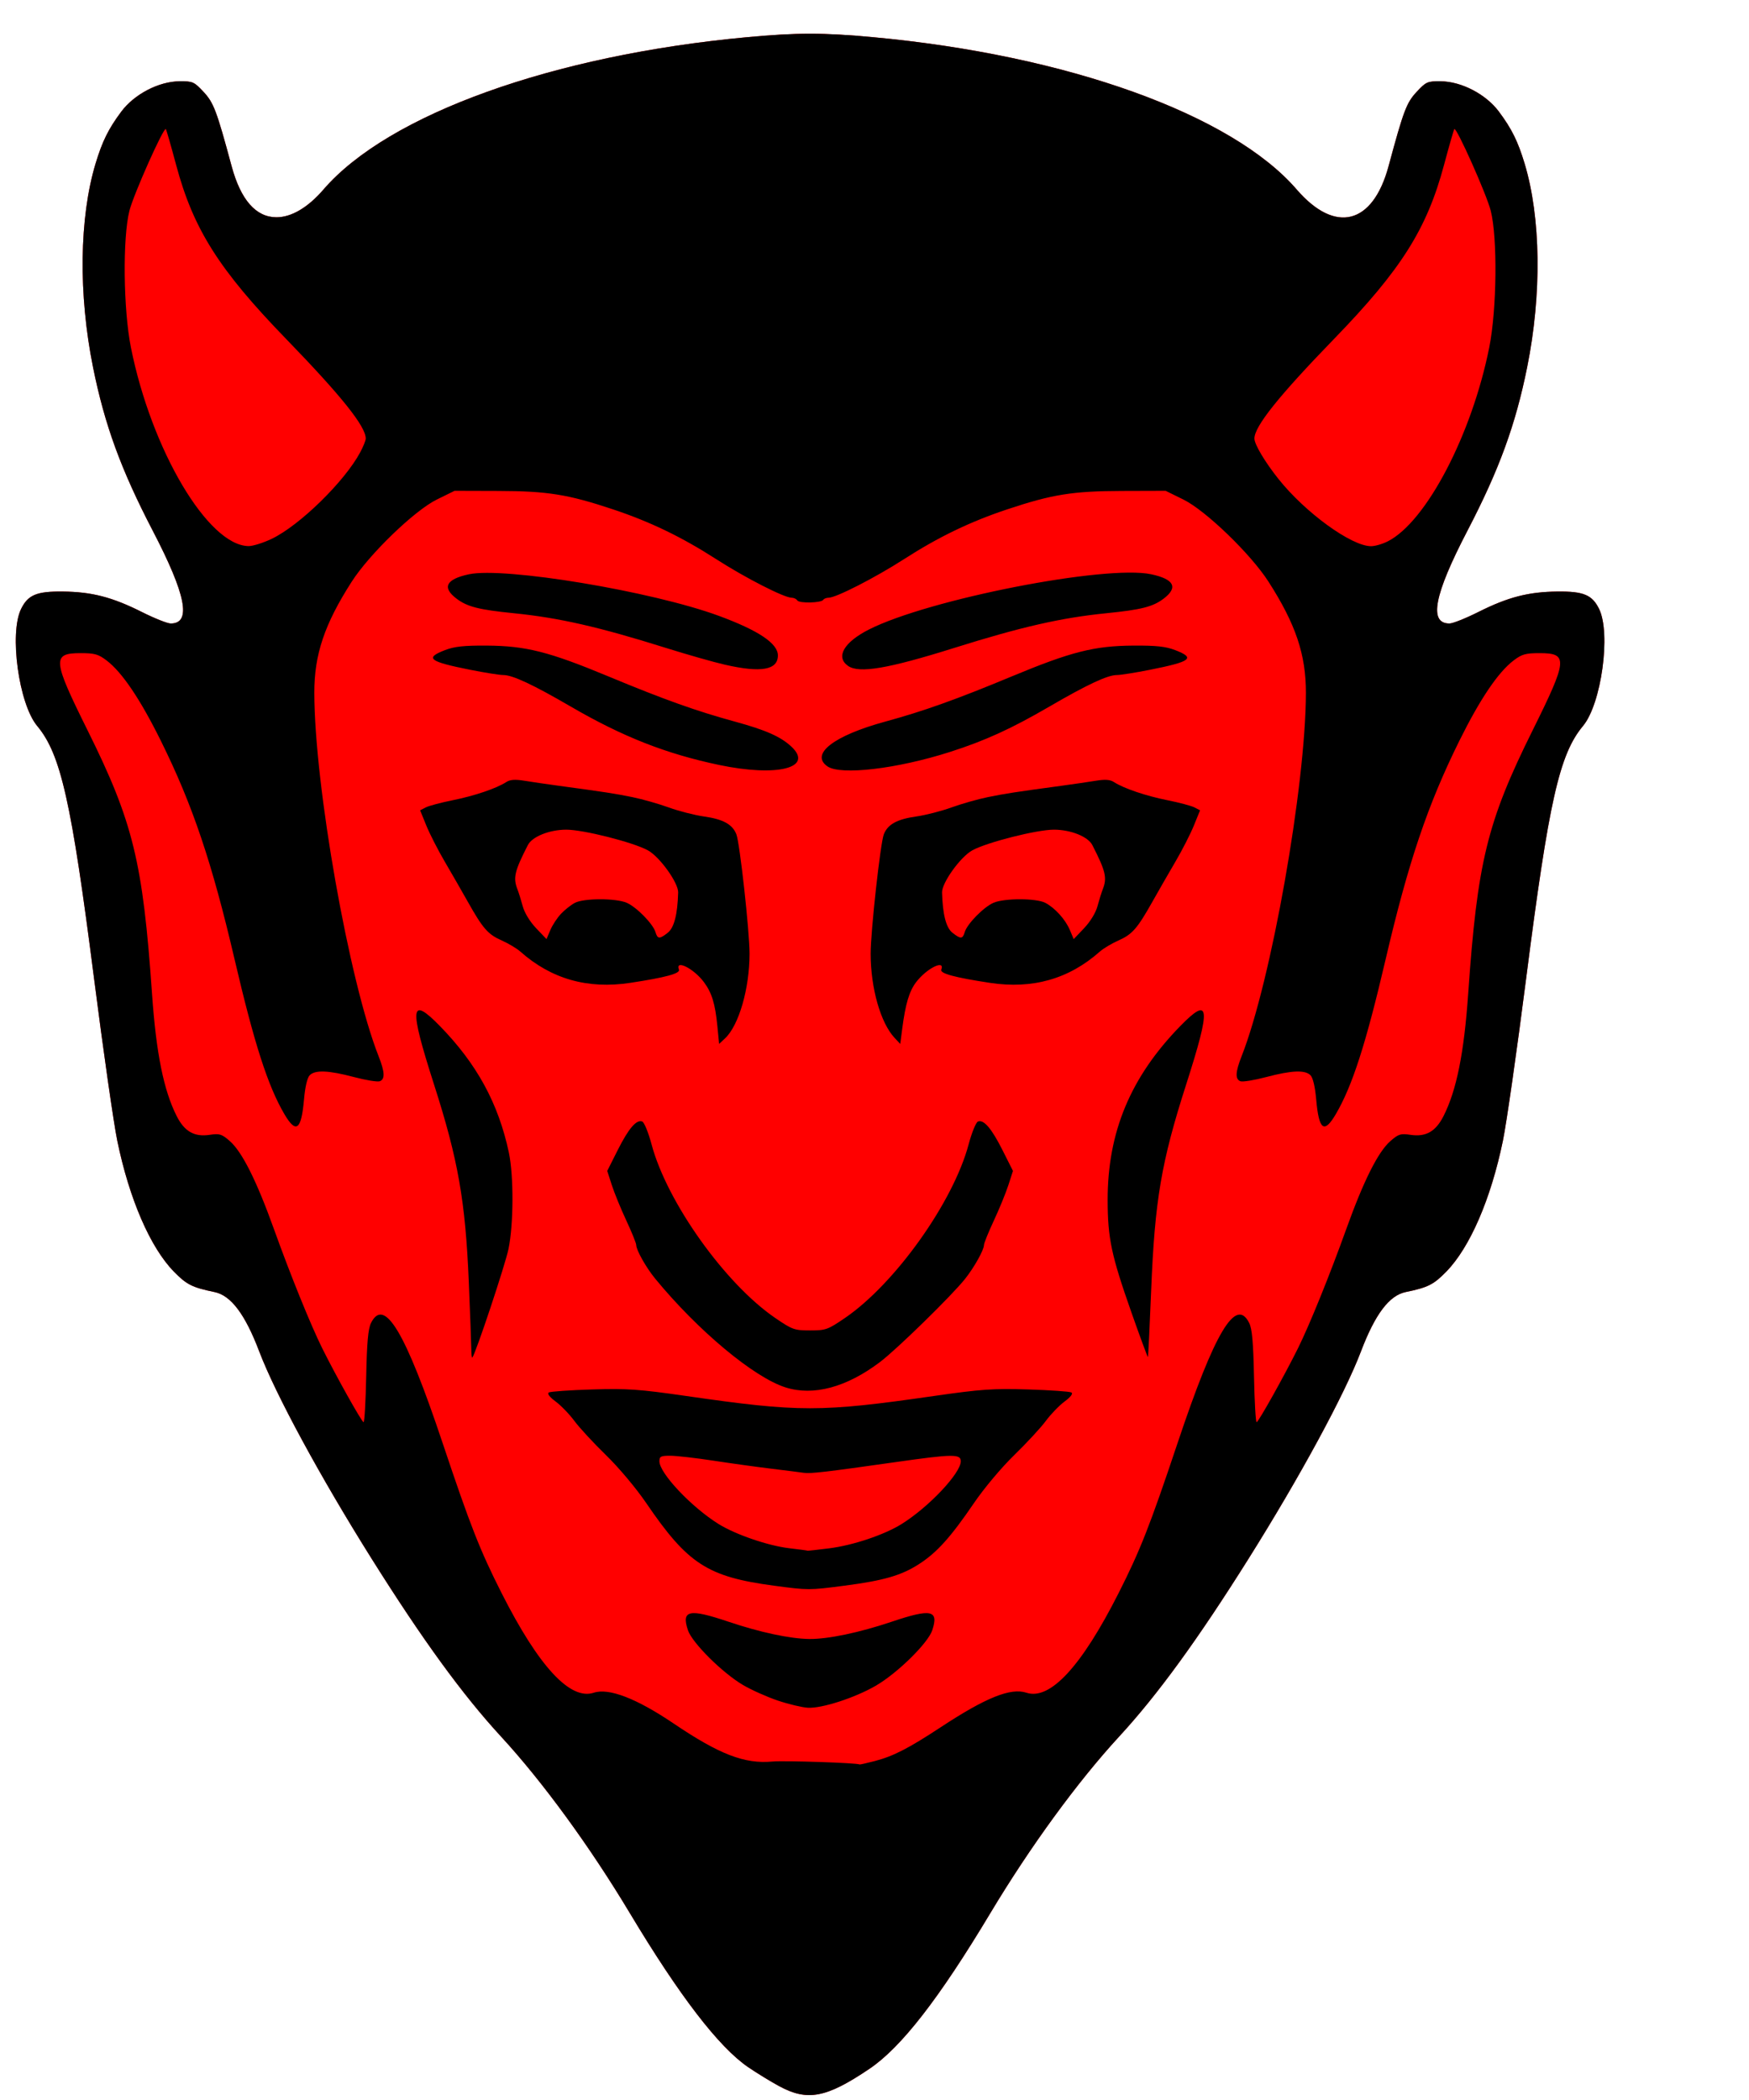 <?xml version="1.0" encoding="UTF-8"?>
<svg version="1.1" viewBox="0 0 905.33 1086.7" xmlns="http://www.w3.org/2000/svg">
<g stroke-width="1.333">
<path d="m403.33 1079.6c-4.4-2.384-11.617-6.803-16.038-9.819-15.215-10.38-35.573-36.875-61.302-79.785-20.619-34.387-45.135-67.981-66.653-91.333-19.862-21.556-40.683-50.165-66.953-92-26.595-42.352-49.743-85.034-58.213-107.33-7.304-19.229-14.627-28.942-23.14-30.693-11.523-2.37-14.457-3.845-21.019-10.566-12.251-12.548-23.072-37.556-29.3-67.715-1.858-8.998-7.263-46.724-12.011-83.836-11.762-91.938-17.218-116.17-29.455-130.84-9.511-11.398-14.531-47.905-8.328-60.555 3.563-7.266 8.048-9.145 21.511-9.008 15.08 0.153 25.671 2.894 41.08 10.633 6.473 3.251 13.16 5.91 14.861 5.91 10.848 0 7.98-14.81-9.295-48-16.438-31.583-24.909-54.767-30.932-84.667-7.598-37.716-7.102-77.364 1.317-105.32 3.474-11.534 6.691-18.035 13.322-26.917 6.737-9.024 19.36-15.598 30.143-15.698 6.826-0.063 7.565 0.262 12.409 5.452 5.26 5.636 6.79 9.68 14.559 38.48 4.711 17.463 12.598 26.444 23.222 26.444 7.75 0 16.264-5.031 24.335-14.379 33.586-38.902 118.75-69.519 219.21-78.81 25.995-2.404 39.338-2.404 65.333 0 100.47 9.291 185.63 39.908 219.21 78.81 19.965 23.125 39.394 18.196 47.557-12.066 7.769-28.8 9.299-32.844 14.559-38.48 4.844-5.191 5.584-5.516 12.409-5.452 10.783 0.1 23.406 6.674 30.143 15.698 6.63 8.882 9.848 15.383 13.322 26.917 8.419 27.954 8.915 67.601 1.317 105.32-6.023 29.899-14.494 53.084-30.932 84.667-17.275 33.19-20.143 48-9.295 48 1.701 0 8.389-2.66 14.861-5.91 15.409-7.739 26-10.48 41.08-10.633 13.463-0.136 17.947 1.742 21.511 9.008 6.204 12.65 1.183 49.157-8.328 60.555-12.237 14.665-17.692 38.897-29.455 130.84-4.748 37.113-10.153 74.839-12.011 83.836-6.228 30.158-17.049 55.166-29.3 67.715-6.562 6.721-9.496 8.196-21.019 10.566-8.514 1.751-15.836 11.464-23.14 30.693-8.47 22.3-31.619 64.981-58.213 107.33-26.27 41.835-47.09 70.444-66.953 92-21.518 23.352-46.034 56.946-66.653 91.333-26.581 44.33-46.149 69.519-62.652 80.648-22.28 15.026-32.035 16.897-46.688 8.956z" fill="#f00"/>
<path d="m403.33 1079.6c-4.4-2.384-11.617-6.803-16.038-9.819-15.215-10.38-35.573-36.875-61.302-79.785-20.619-34.387-45.135-67.981-66.653-91.333-19.862-21.556-40.683-50.165-66.953-92-26.595-42.352-49.743-85.034-58.213-107.33-7.304-19.229-14.627-28.942-23.14-30.693-11.523-2.37-14.457-3.845-21.019-10.566-12.251-12.548-23.072-37.556-29.3-67.715-1.858-8.998-7.263-46.724-12.011-83.836-11.762-91.938-17.218-116.17-29.455-130.84-9.511-11.398-14.531-47.905-8.328-60.555 3.563-7.266 8.048-9.145 21.511-9.008 15.08 0.153 25.671 2.894 41.08 10.633 6.473 3.251 13.16 5.91 14.861 5.91 10.848 0 7.98-14.81-9.295-48-16.438-31.583-24.909-54.767-30.932-84.667-7.598-37.716-7.102-77.364 1.317-105.32 3.474-11.534 6.691-18.035 13.322-26.917 6.737-9.024 19.36-15.598 30.143-15.698 6.826-0.063 7.565 0.262 12.409 5.452 5.26 5.636 6.79 9.68 14.559 38.48 4.711 17.463 12.598 26.444 23.222 26.444 7.75 0 16.264-5.031 24.335-14.379 33.586-38.902 118.75-69.519 219.21-78.81 25.995-2.404 39.338-2.404 65.333 0 100.47 9.291 185.63 39.908 219.21 78.81 19.965 23.125 39.394 18.196 47.557-12.066 7.769-28.8 9.299-32.844 14.559-38.48 4.844-5.191 5.584-5.516 12.409-5.452 10.783 0.1 23.406 6.674 30.143 15.698 6.63 8.882 9.848 15.383 13.322 26.917 8.419 27.954 8.915 67.601 1.317 105.32-6.023 29.899-14.494 53.084-30.932 84.667-17.275 33.19-20.143 48-9.295 48 1.701 0 8.389-2.66 14.861-5.91 15.409-7.739 26-10.48 41.08-10.633 13.463-0.136 17.947 1.742 21.511 9.008 6.204 12.65 1.183 49.157-8.328 60.555-12.237 14.665-17.692 38.897-29.455 130.84-4.748 37.113-10.153 74.839-12.011 83.836-6.228 30.158-17.049 55.166-29.3 67.715-6.562 6.721-9.496 8.196-21.019 10.566-8.514 1.751-15.836 11.464-23.14 30.693-8.47 22.3-31.619 64.981-58.213 107.33-26.27 41.835-47.09 70.444-66.953 92-21.518 23.352-46.034 56.946-66.653 91.333-26.581 44.33-46.149 69.519-62.652 80.648-22.28 15.026-32.035 16.897-46.688 8.956zm49.523-168.26c9.495-2.473 17.511-6.585 33.989-17.433 23.394-15.402 36.31-20.606 44.461-17.916 12.216 4.032 28.463-13.516 47.69-51.508 11.229-22.188 16.209-34.858 30.59-77.816 19.251-57.508 30.167-75.771 37.049-61.984 1.472 2.948 2.115 10.135 2.473 27.65 0.266 13.017 0.876 23.66 1.355 23.653 0.912-0.015 14.352-24.034 21.434-38.306 5.975-12.042 16.456-37.912 24.989-61.679 8.951-24.933 16.444-39.883 22.776-45.443 4.215-3.701 5.318-4.047 10.454-3.276 7.945 1.192 13.038-1.699 17.093-9.702 6.733-13.288 10.629-32.608 12.766-63.308 4.75-68.238 9.799-88.883 33.33-136.27 18.199-36.65 18.504-40 3.64-40-7.292 0-9.193 0.539-13.511 3.833-7.984 6.09-17.331 19.936-28.014 41.501-16.393 33.091-26.444 62.862-38.142 112.97-10.232 43.83-17.245 65.635-25.813 80.254-6.044 10.314-8.768 8.291-10.16-7.549-0.582-6.617-1.685-11.297-2.963-12.575-2.828-2.828-9.686-2.546-22.887 0.941-6.2 1.638-12.213 2.617-13.364 2.175-2.808-1.078-2.633-4.746 0.62-13.001 15.271-38.742 33.157-139.81 33.261-187.94 0.043-19.839-5.262-35.612-19.375-57.607-9.19-14.323-32.498-36.812-44.029-42.482l-9.202-4.525-22.683 0.068c-25.436 0.076-36.077 1.784-59.274 9.513-19.231 6.407-35.587 14.293-53.385 25.737-15.106 9.713-35.253 20.016-39.142 20.016-1.132 0-2.359 0.486-2.726 1.08-1.01 1.635-12.473 1.898-13.455 0.309-0.472-0.764-1.785-1.389-2.917-1.389-3.889 0-24.036-10.302-39.142-20.016-17.798-11.444-34.154-19.329-53.385-25.737-23.197-7.729-33.838-9.437-59.274-9.513l-22.683-0.068-9.202 4.525c-11.53 5.669-34.839 28.159-44.029 42.482-14.113 21.995-19.418 37.768-19.375 57.607 0.103 48.129 17.99 149.2 33.261 187.94 3.254 8.255 3.429 11.923 0.62 13.001-1.15 0.441-7.164-0.537-13.364-2.175-13.201-3.487-20.058-3.769-22.887-0.941-1.279 1.279-2.382 5.959-2.963 12.575-1.393 15.84-4.116 17.863-10.16 7.549-8.568-14.619-15.581-36.424-25.813-80.254-11.698-50.112-21.75-79.883-38.143-112.97-10.683-21.564-20.029-35.411-28.014-41.501-4.318-3.294-6.219-3.833-13.511-3.833-14.864 0-14.56 3.35 3.64 40 23.531 47.388 28.581 68.033 33.33 136.27 2.137 30.701 6.033 50.021 12.766 63.308 4.056 8.003 9.148 10.893 17.093 9.702 5.136-0.77 6.239-0.425 10.454 3.276 6.332 5.559 13.825 20.51 22.776 45.443 8.533 23.768 19.014 49.637 24.989 61.679 7.082 14.272 20.522 38.292 21.434 38.306 0.479 8e-3 1.088-10.636 1.355-23.653 0.358-17.515 1.001-24.702 2.473-27.65 6.883-13.787 17.799 4.476 37.049 61.984 14.38 42.959 19.361 55.629 30.59 77.816 19.227 37.992 35.474 55.54 47.69 51.508 7.792-2.572 22.121 2.948 41.306 15.911 23.727 16.032 36.769 21.053 51.167 19.699 6.07-0.571 44.116 0.705 45.101 1.512 0.148 0.121 3.712-0.677 7.921-1.773zm-50.238-31.286c-5.54-1.863-13.645-5.487-18.012-8.054-10.699-6.288-26.404-21.918-28.525-28.388-3.415-10.414 0.571-11.243 20.994-4.365 16.294 5.487 31.885 8.818 41.831 8.937 9.643 0.115 25.936-3.296 42.686-8.937 20.423-6.878 24.408-6.049 20.994 4.365-2.191 6.683-17.991 22.214-29.252 28.756-10.771 6.256-27.958 11.822-35.19 11.395-2.999-0.177-9.985-1.846-15.525-3.709zm-1.952-59.447c-34.467-4.615-44.626-11.185-66.179-42.799-5.246-7.695-14.236-18.398-20.854-24.828-6.398-6.217-13.734-14.147-16.3-17.624-2.567-3.476-6.939-8.004-9.716-10.062-3.177-2.354-4.489-4.088-3.538-4.676 0.831-0.514 10.903-1.218 22.383-1.566 18.312-0.555 24.305-0.137 48.872 3.402 58.504 8.43 69.34 8.429 128-8e-3 24.549-3.531 30.573-3.949 48.872-3.395 11.479 0.348 21.552 1.052 22.383 1.566 0.951 0.588-0.361 2.321-3.538 4.676-2.777 2.058-7.149 6.586-9.716 10.062-2.567 3.476-9.902 11.407-16.3 17.624-6.619 6.431-15.608 17.133-20.854 24.828-12.082 17.722-19.163 25.594-28.386 31.555-9.22 5.959-18.292 8.588-38.861 11.26-18.148 2.358-18.539 2.357-36.265-0.016zm28.483-19.329c12.374-1.552 28.551-6.975 37.563-12.593 14.105-8.794 30.62-26.308 30.62-32.474 0-3.838-4.031-3.789-33.556 0.409-36.487 5.188-44.216 6.088-47.777 5.558-1.833-0.272-9.333-1.221-16.667-2.108-7.333-0.887-20.833-2.759-30-4.161-9.167-1.401-19.217-2.554-22.333-2.562-4.92-0.012-5.667 0.365-5.667 2.863 0 6.165 16.515 23.68 30.62 32.474 8.729 5.442 25.723 11.265 36.567 12.531 5.214 0.608 9.495 1.184 9.515 1.279 0.019 0.095 5.021-0.452 11.115-1.216zm-22.483-83.273c-16.37-5.163-45.37-29.338-67.5-56.268-4.683-5.699-9.834-14.818-9.834-17.411 0-0.942-2.307-6.651-5.127-12.686-2.82-6.035-6.196-14.284-7.504-18.33l-2.378-7.357 5.356-10.643c5.727-11.38 9.742-16.073 12.76-14.914 1.031 0.396 3.206 5.718 4.834 11.828 7.953 29.853 38.051 72.1 63.993 89.825 8.889 6.074 9.944 6.451 18.065 6.451s9.175-0.377 18.065-6.451c25.942-17.726 56.04-59.973 63.993-89.825 1.628-6.11 3.803-11.433 4.834-11.828 3.019-1.159 7.034 3.534 12.76 14.914l5.356 10.643-2.378 7.357c-1.308 4.046-4.684 12.295-7.504 18.33-2.82 6.035-5.127 11.744-5.127 12.686 0 2.534-5.078 11.603-9.833 17.561-6.968 8.732-35.23 36.348-43.957 42.953-17.306 13.098-34.448 17.715-48.876 13.165zm-162.72-20.116c-0.028-2.872-0.606-18.422-1.284-34.556-1.762-41.886-5.523-63.224-17.998-102.12-12.956-40.395-12.384-46.041 3.06-30.215 19.119 19.591 30.274 40.047 35.673 65.42 2.562 12.041 2.476 37.066-0.172 49.884-1.726 8.355-17.035 54.308-18.741 56.251-0.268 0.306-0.51-1.794-0.538-4.667zm341.63-18.947c-10.317-29.295-12.193-38.175-12.222-57.855-0.052-35.198 11.844-63.714 37.583-90.087 15.444-15.825 16.016-10.18 3.06 30.215-12.908 40.244-16.244 59.891-18.13 106.76-0.752 18.684-1.504 34.108-1.671 34.276-0.167 0.167-4.046-10.32-8.619-23.305zm-214.23-147.82c-1.141-11.707-2.874-17.377-7.002-22.901-5.278-7.064-15.01-11.904-12.905-6.418 0.755 1.968-6.893 4.041-25.158 6.82-22.113 3.364-40.928-1.985-56.95-16.19-1.833-1.625-6.148-4.2-9.588-5.721-7.163-3.167-9.752-6.118-17.587-20.044-3.095-5.5-8.48-14.87-11.969-20.822-3.488-5.952-7.777-14.351-9.53-18.666l-3.188-7.844 2.931-1.505c1.612-0.828 7.931-2.506 14.041-3.731 11.173-2.239 22.544-6.101 27.629-9.384 1.986-1.283 4.551-1.47 9.333-0.682 3.627 0.598 11.694 1.777 17.928 2.622 23.824 3.227 28.944 4.016 38 5.86 5.133 1.045 13.595 3.447 18.803 5.337 5.208 1.89 13.397 3.992 18.197 4.672 9.968 1.412 14.773 4.04 16.832 9.207 1.774 4.451 6.838 50.347 6.824 61.845-0.022 18.047-5.525 37.057-12.672 43.771l-3.08 2.893zm-80.942-58.24c1.976-2.082 5.213-4.632 7.194-5.667 4.656-2.433 21.151-2.455 26.776-0.036 5.056 2.174 13.618 10.881 14.902 15.155 1.105 3.678 2.094 3.736 6.369 0.373 3.297-2.594 5.071-9.455 5.388-20.846 0.139-4.998-9.561-18.483-15.701-21.828-7.683-4.186-33.458-10.7-42.249-10.677-8.708 0.023-17.615 3.603-19.85 7.978-6.927 13.558-7.717 16.938-5.368 22.937 0.66 1.685 1.884 5.613 2.72 8.73 0.903 3.366 3.71 7.967 6.913 11.333l5.392 5.667 1.961-4.667c1.079-2.567 3.578-6.37 5.554-8.452zm172.67 64.236c-7.259-7.761-12.379-25.738-12.4-43.54-0.014-11.498 5.051-57.394 6.824-61.845 2.059-5.168 6.864-7.796 16.832-9.207 4.8-0.68 12.989-2.782 18.197-4.672 5.208-1.89 13.669-4.291 18.803-5.337 9.056-1.844 14.176-2.634 38-5.86 6.233-0.844 14.301-2.024 17.928-2.622 4.782-0.788 7.347-0.601 9.333 0.682 5.085 3.283 16.456 7.146 27.629 9.384 6.111 1.224 12.429 2.903 14.041 3.731l2.931 1.505-3.188 7.844c-1.753 4.314-6.042 12.714-9.53 18.666-3.488 5.952-8.874 15.322-11.969 20.822-7.835 13.926-10.424 16.876-17.587 20.044-3.44 1.521-7.755 4.096-9.588 5.721-16.022 14.206-34.837 19.554-56.95 16.19-18.266-2.779-25.914-4.852-25.158-6.82 2.099-5.47-7.56-0.681-12.993 6.442-3.581 4.695-5.539 11.258-7.221 24.21l-1.011 7.788zm36.311-54.784c1.284-4.274 9.846-12.981 14.902-15.155 5.625-2.419 22.119-2.396 26.776 0.036 5.033 2.629 10.433 8.61 12.748 14.119l1.961 4.667 5.392-5.667c3.203-3.366 6.01-7.967 6.913-11.333 0.836-3.117 2.061-7.045 2.72-8.73 2.349-6 1.559-9.379-5.368-22.937-2.235-4.375-11.142-7.955-19.85-7.978-8.791-0.023-34.566 6.491-42.249 10.677-6.14 3.345-15.84 16.83-15.701 21.828 0.317 11.391 2.09 18.252 5.388 20.846 4.275 3.363 5.263 3.305 6.369-0.373zm-127.17-86.469c-27.433-5.76-49.951-14.617-76.67-30.158-19.755-11.491-30.207-16.374-35.048-16.374-1.881 0-9.513-1.21-16.962-2.688-21.497-4.267-23.861-6.092-13.209-10.202 4.896-1.889 9.813-2.421 21.667-2.345 20.233 0.13 32.257 3.179 63.017 15.976 28.501 11.857 45.53 17.94 65.405 23.361 15.966 4.355 23.737 7.799 29.245 12.961 11.724 10.987-7.298 15.798-37.444 9.469zm56.074 0.726c-9.058-6.344 3.276-15.88 29.948-23.156 19.875-5.421 36.903-11.504 65.405-23.361 30.76-12.797 42.784-15.846 63.017-15.976 11.853-0.076 16.771 0.456 21.667 2.345 10.651 4.11 8.288 5.935-13.209 10.202-7.449 1.478-15.081 2.688-16.962 2.688-4.841 0-15.293 4.883-35.048 16.374-19.642 11.425-33.179 17.6-51.321 23.411-27.441 8.79-56.699 12.233-63.496 7.473zm-52.963-52.585c-5.867-1.34-19.667-5.263-30.667-8.717-34.65-10.882-55.341-15.6-78.667-17.938-18.113-1.815-24.114-3.341-29.667-7.542-7.647-5.785-5.479-10.067 6.385-12.611 18.363-3.938 94.88 8.784 129.42 21.518 20.538 7.573 30.533 14.276 30.533 20.478 0 7.539-8.691 9.069-27.333 4.812zm63.63 0.585c-6.535-4.577-2.144-12.228 10.784-18.793 30.903-15.695 122.67-33.646 146.2-28.6 11.864 2.544 14.032 6.826 6.385 12.611-5.553 4.201-11.554 5.726-29.667 7.542-23.308 2.336-43.975 7.047-78.667 17.932-34.448 10.809-49.306 13.322-55.037 9.308zm-298.3-65.751c14.469-6.917 37.767-29.701 45.832-44.82 1.559-2.922 2.834-6.102 2.834-7.066 0-6.293-12.576-22.015-41.319-51.655-34.658-35.741-47.953-56.784-56.835-89.965-2.65-9.9-5.047-18.247-5.325-18.549-1.096-1.186-16.714 33.833-18.847 42.261-3.565 14.086-3.166 51.057 0.764 70.733 10.596 53.054 39.893 102.52 60.895 102.83 2.2 0.032 7.6-1.663 12-3.767zm577.75 1.286c19.895-10.149 43.461-55.216 52.476-100.35 3.93-19.676 4.329-56.647 0.764-70.733-2.133-8.428-17.75-43.447-18.847-42.261-0.279 0.302-2.675 8.649-5.325 18.549-8.882 33.181-22.176 54.224-56.835 89.965-28.743 29.64-41.319 45.362-41.319 51.655 0 2.971 5.348 11.976 12.358 20.807 13.863 17.467 37.853 34.902 48.029 34.905 2.046 5.8e-4 5.961-1.142 8.7-2.539z"/>
</g>
</svg>
